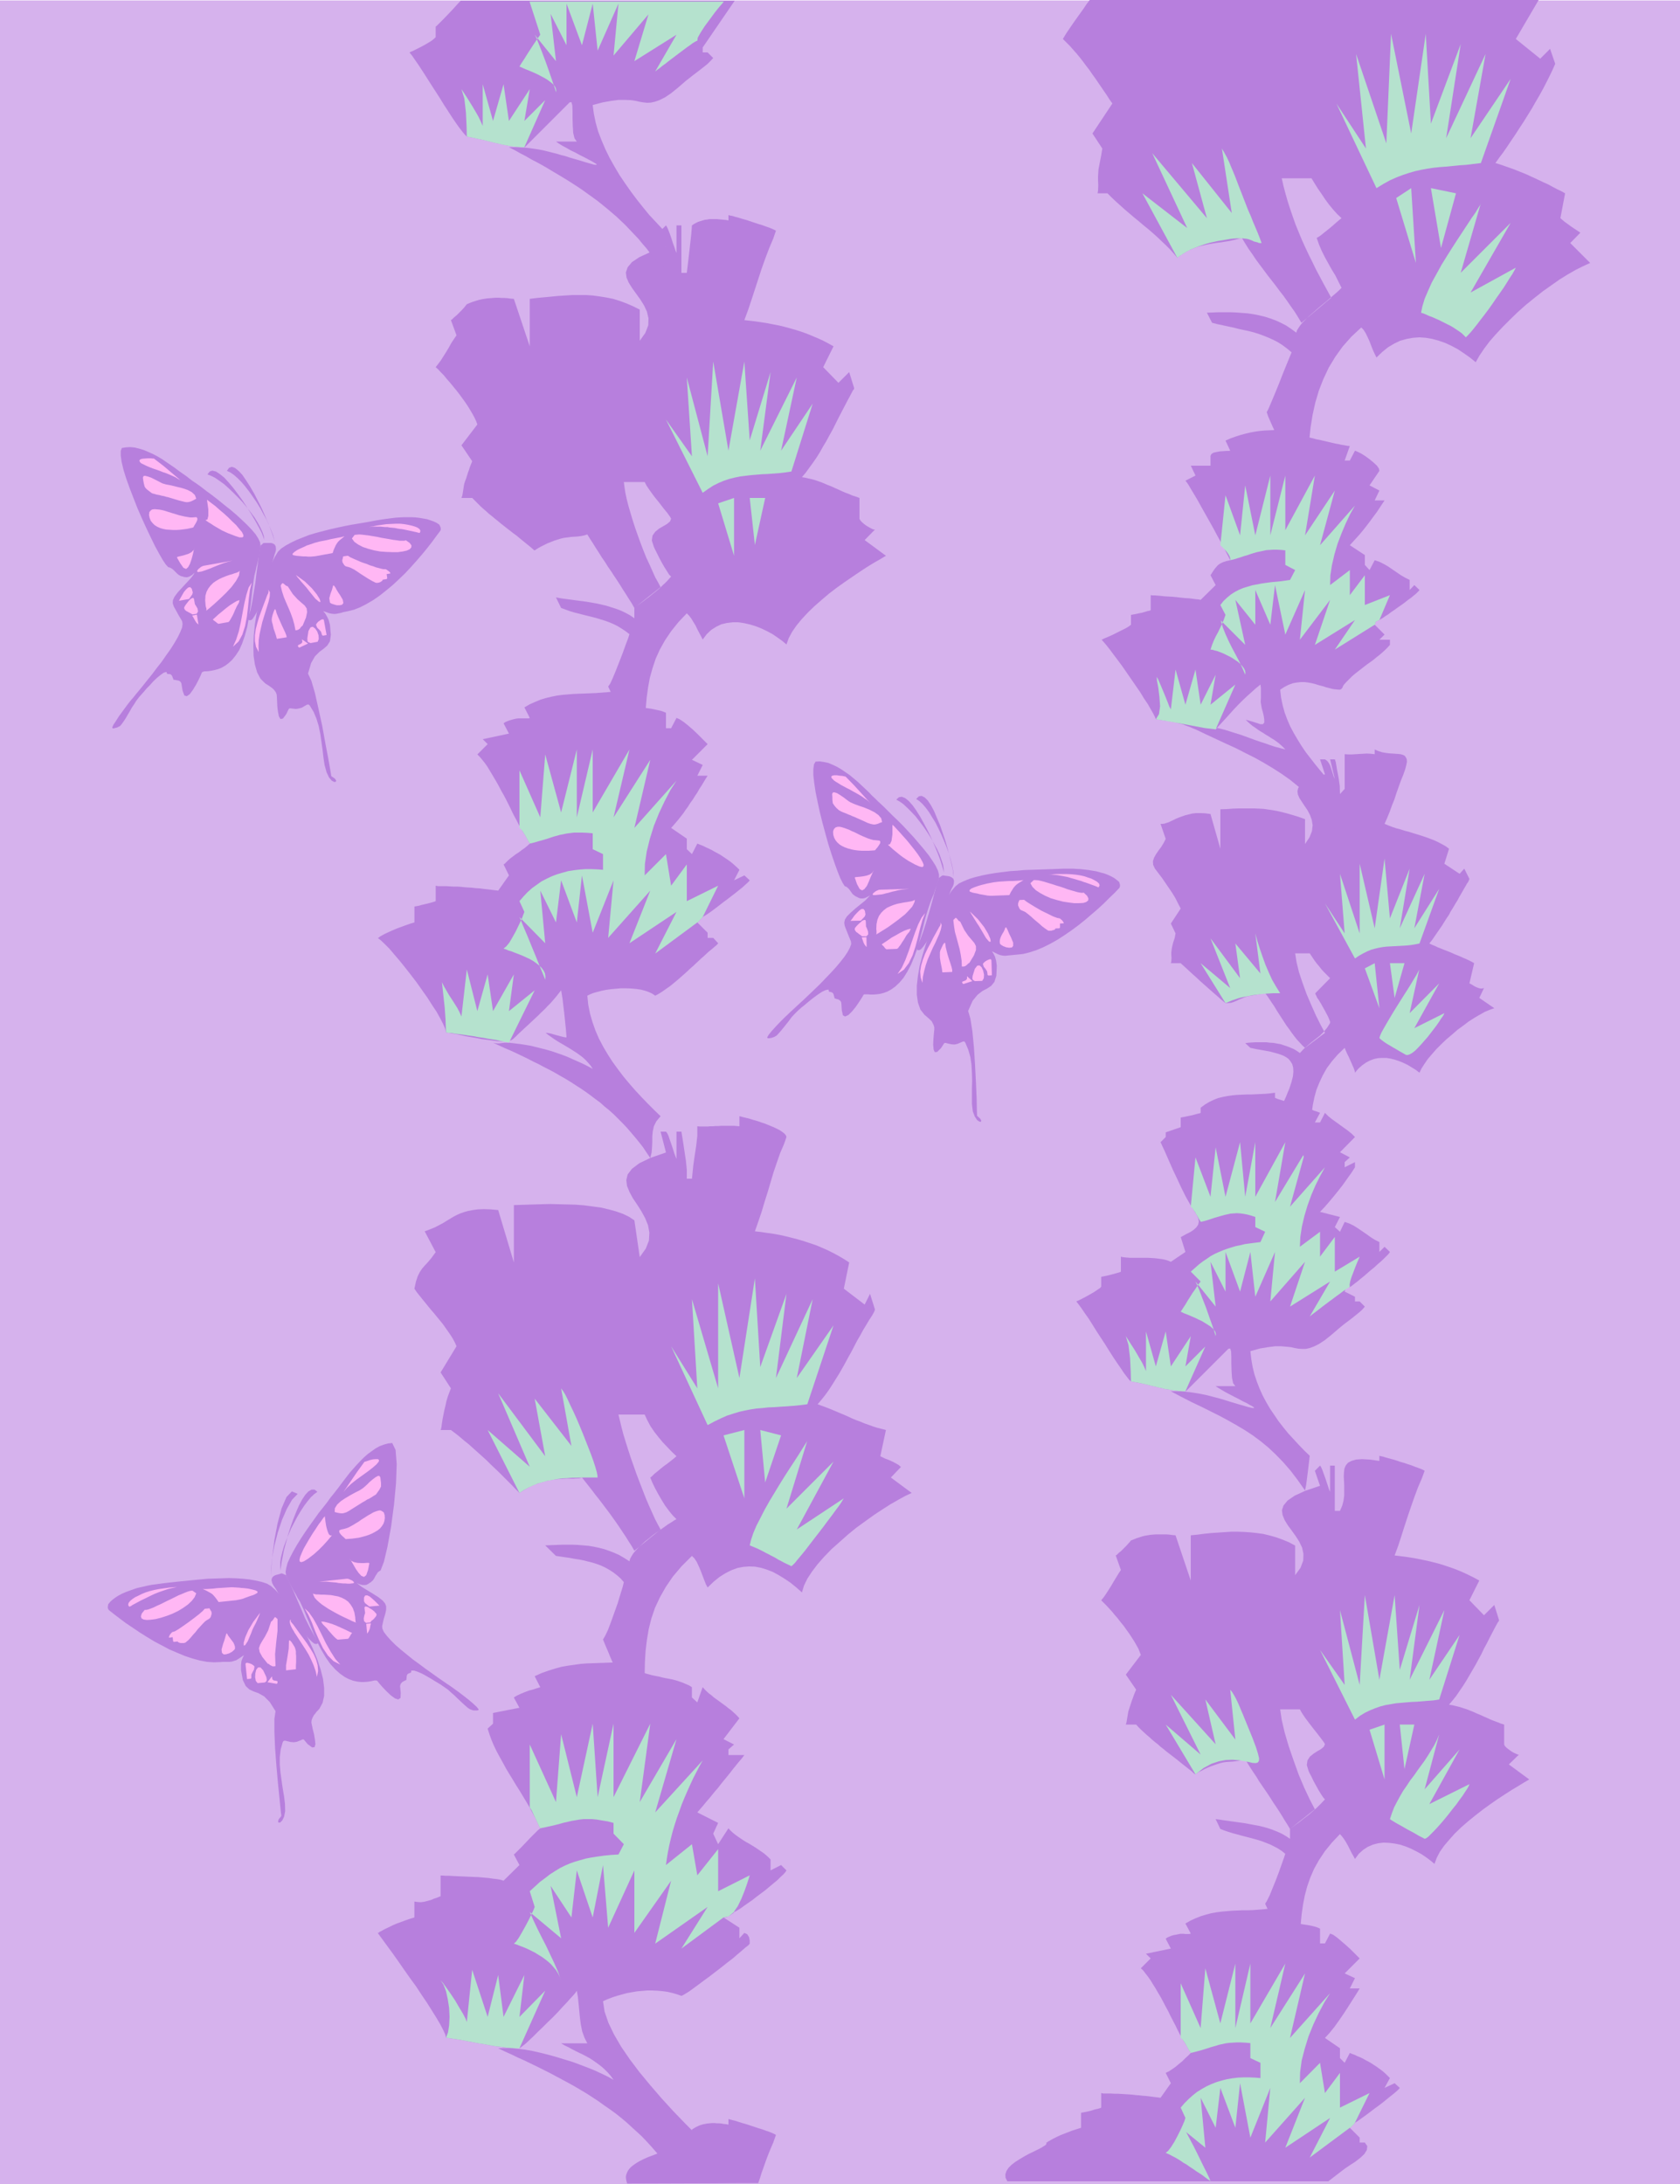 <svg xmlns="http://www.w3.org/2000/svg" fill-rule="evenodd" height="936" preserveAspectRatio="none" stroke-linecap="round" viewBox="0 0 7500 9750" width="720"><style>.pen1{stroke:none}.brush3{fill:#b77fdd}.brush4{fill:#b5e2ce}.brush5{fill:#ffb7f4}</style><path class="pen1" style="fill:#d6b2ed" d="M0 2h7500v9748H0V2z"/><path class="pen1 brush3" d="m4865 0-4 5-10 13-14 21-18 25-20 28-20 29-19 28-15 25 16 16 16 16 15 17 15 17 14 17 14 18 14 19 14 18 13 19 13 18 13 19 13 19 13 19 13 19 12 19 13 18-89 134 44 67-5 31-6 31-6 31-2 32v15l1 24-1 24-2 12h44l18 18 19 18 20 18 20 18 20 17 21 18 21 17 21 18 21 17 21 18 20 18 19 18 19 18 19 19 17 19 16 19 17-13 18-11 17-10 18-7 17-7 18-5 18-4 18-4 18-3 18-3 18-2 18-3 19-3 18-4 19-5 19-5 15 25 15 24 17 24 16 24 17 23 18 24 17 23 18 23 18 23 17 23 18 23 17 24 16 23 17 24 15 24 15 25 133-112-17-31-17-31-17-32-17-32-16-33-16-32-16-34-15-33-14-34-14-34-12-34-12-35-11-34-10-35-9-34-8-35h133l14 23 15 24 16 23 16 24 17 23 18 22 18 20 20 19-9 7-14 12-17 15-18 15-19 15-16 13-12 8-6 3 11 31 12 28 14 28 15 27 15 27 16 26 14 28 14 28-10 10-12 11-14 12-14 12-16 14-16 13-17 14-16 14-16 14-15 13-14 14-13 13-11 13-8 12-7 11-3 10-22-16-22-15-23-12-24-11-24-9-25-8-25-6-25-5-26-4-26-2-26-2-26-1h-53l-26 1-26 1 23 45 23 6 24 5 23 5 24 5 23 6 23 5 24 5 23 6 22 7 22 8 22 9 22 10 21 11 20 13 20 15 19 16-9 22-14 34-17 42-18 46-18 44-16 38-12 28-7 13 6 18 10 23 12 27 15 32 16 35 17 37 18 38 18 38 18 38 17 37 15 34 14 31 11 28 8 23 4 17 1 10-6-57-4-57-3-57-1-58 1-57 3-57 6-56 9-56 12-54 16-54 20-51 24-51 29-48 33-46 39-44 44-41 10 10 9 14 9 18 9 20 8 21 8 20 8 17 7 14 26-25 26-21 27-16 27-13 29-8 28-5 29-2 28 2 29 5 29 8 29 10 28 13 28 15 27 18 27 19 26 21 17-30 21-31 24-32 28-32 31-33 33-33 34-33 36-32 37-30 38-30 38-27 37-26 37-23 35-20 34-17 31-14-89-89 45-46-4-3-9-6-12-8-15-10-15-11-14-10-12-10-8-7 21-111-18-10-19-9-19-10-18-10-20-9-19-9-19-9-20-9-19-9-20-8-20-8-20-8-20-7-20-7-20-7-20-6 17-24 18-24 18-26 18-27 19-28 18-28 19-29 18-29 18-29 17-30 17-29 16-29 15-29 14-28 13-27 12-27-23-67-44 44-109-88L6869 0H4865zm184 6877-4 5-7 8-10 11-11 11-12 12-11 9-8 8-5 3 23 65-10 15-11 18-11 18-11 19-12 19-11 17-11 16-11 13 10 10 12 12 12 13 13 14 13 16 14 16 13 17 14 17 12 17 13 18 11 17 11 17 9 16 9 16 6 15 5 13-67 88 46 67-5 12-5 12-4 12-5 13-4 12-4 12-4 13-4 12-2 12-3 18-3 18-3 10h46l11 12 11 11 12 11 12 11 13 11 12 11 13 11 13 10 12 11 13 10 13 11 13 10 13 10 13 10 13 10 12 10 52 41 2 3 5 4 4 3 3 1 13-9 14-7 13-7 13-6 14-6 14-5 15-5 15-5 13-3 14-2 15-1 15-1 15-2 14-2 13-2 12-4 12 20 12 19 13 20 13 19 12 20 13 19 13 19 13 19 13 20 12 19 13 19 13 20 12 19 12 20 12 19 12 20 111-88-22-42-25-53-25-59-23-64-22-64-18-61-13-56-7-47h88l9 16 14 21 18 24 20 26 19 24 16 21 12 16 4 8-5 11-12 10-17 10-17 11-16 13-11 17-3 21 8 26 5 11 8 15 9 19 11 20 11 20 11 18 10 15 8 9-17 18-18 18-19 17-20 17-21 16-20 16-21 15-20 15v44l-18-12-19-11-20-9-20-8-20-7-21-6-21-5-22-4-21-4-22-4-22-3-21-3-22-3-21-3-21-3-21-3 21 44 18 7 18 6 19 6 19 5 18 5 19 5 19 5 19 5 18 5 19 6 18 7 18 7 18 9 17 9 17 11 16 13-6 18-10 28-12 34-14 37-15 37-13 32-12 24-8 13 21 44 22 45 23 46 22 46 20 46 19 47 16 47 12 48 1-49v-141l1-45 2-44 4-43 6-42 8-42 11-41 14-40 17-39 22-39 26-39 31-38 36-38 9 10 9 12 9 14 9 16 8 16 8 16 8 14 7 13 17-23 20-18 20-13 23-10 23-6 24-3 24 1 25 3 25 5 25 8 24 10 24 12 22 12 21 14 20 15 18 15 10-27 14-27 19-27 23-27 25-28 28-27 31-27 32-26 32-25 33-24 33-23 32-21 31-20 30-18 26-16 24-14-91-67 45-44h-5l-9-4-11-5-11-7-11-8-10-8-7-8-2-6v-88l-16-5-15-6-16-6-15-6-15-7-14-6-15-7-15-6-15-7-15-6-15-6-16-5-15-5-16-4-16-4-17-3 16-19 16-20 15-22 15-22 14-22 14-24 14-24 14-24 13-24 13-24 12-25 13-24 12-24 12-23 12-23 12-22 2-3 3-3 1-3v-3l-21-67-46 46-65-67 44-88-22-12-22-11-23-11-23-10-23-9-23-8-24-8-23-7-24-6-24-6-25-5-24-5-24-4-25-4-24-3-25-3 16-43 14-43 14-44 14-43 15-44 15-43 16-43 18-42 12-33-3-2-6-3-9-4-11-4-14-5-15-6-16-5-17-6-18-5-17-6-17-5-15-4-15-4-12-4-10-2-7-2v23l-43-6-35-2-27 2-20 6-15 8-10 12-6 14-2 16-1 19 1 19 1 21v45l-3 23-6 23-10 23h-23v-202h-21v117l-4-9-5-15-6-18-7-21-7-19-6-17-6-13-4-5-23 23 23 67-65 22-48 22-32 22-18 22-7 21 3 22 9 22 14 23 17 23 18 25 16 25 13 27 6 28-1 30-12 32-24 33v-132l-28-15-29-12-28-10-28-8-29-7-29-4-28-3-29-2-29-1h-29l-30 2-29 2-30 2-30 3-30 4-31 3v202l-68-202-14-1-13-2-13-1h-49l-12 1-12 1-12 2-12 2-12 3-12 4-13 4-12 5-13 5z"/><path class="pen1 brush3" d="m5826 6654 5-25 6-46 6-49 4-35-25-24-24-25-24-26-23-25-22-27-21-27-19-28-19-28-17-29-16-30-14-31-12-31-11-33-8-33-6-35-4-35 43-12 36-6 32-4h26l23 2 20 2 18 4 17 3 16 1h16l18-4 19-7 22-11 26-17 30-24 35-30 12-10 14-11 16-12 17-13 16-13 16-13 13-12 10-12-23-23h-21v-21l-46-23 1-3 2-5 3-6 4-4 3-1h3l4-1h3l5-3 8-6 10-8 12-9 13-11 15-12 15-13 15-13 16-13 14-13 14-12 13-12 11-11 9-9 6-7 3-5-24-23-23 23v-44l-20-10-19-12-18-13-19-13-19-13-19-12-20-10-21-7-21 44-23-21 23-45-89-23 20-21 20-23 21-25 21-26 21-27 19-27 18-25 16-25v-23l-46 23v-23l23-21-44-23 67-68-15-15-16-13-18-13-18-13-18-13-18-13-16-13-15-15-22 43h-23l23-43-12-5-13-4-12-5-13-4-13-4-12-4-13-4-13-4-13-4-12-4-13-4-12-4-13-4-12-4-13-4-12-5v-23l-22 3-21 2-22 1-21 1-22 1h-21l-21 1-21 1-21 2-21 3-20 4-21 5-20 8-19 9-20 12-19 14v23l-4 2-10 2-14 4-16 4-15 3-14 3-11 2-5 1v43l-67 23v21l-23 23 19 41 18 41 18 41 19 40 19 41 20 40 22 39 24 38 9 18 3 15-3 14-8 12-12 11-15 10-18 9-18 10-2 1-1 1-2 1h-2l21 67-65 44-12-5-13-4-14-3-16-2-16-2-17-1-17-1h-79l-13-1-10-1-9-1-7-2v67l-4 2-10 3-14 4-15 4-16 4-14 3-10 2-5 1v44l-5 6-12 8-15 10-17 10-18 10-17 9-14 7-9 4h-1l-1 1-1 1h-1l11 14 13 18 15 22 17 24 17 27 18 29 19 29 19 29 18 29 18 28 18 27 16 23 14 21 13 17 10 13 8 7 16 3 15 3 16 3 15 3 15 4 16 4 15 3 15 4 15 3 15 4 15 2 16 3 15 2 15 2 15 1h16l190-190 8-1 4 13 1 24v31l1 33 2 30 5 24 10 13h-88l12 8 15 9 17 10 19 10 19 10 20 10 18 10 17 8 14 8 11 6 8 5 2 3-3 1-9-1-16-4-24-7-21-6-20-6-20-6-19-6-20-6-19-5-19-5-19-5-19-4-20-4-19-3-20-3-21-2-20-2h-44l47 25 45 23 44 21 42 21 40 20 39 21 37 21 37 22 35 23 35 26 34 28 33 31 33 34 33 38 32 42 33 47z"/><path class="pen1 brush4" d="m5204 7699 156 134-133-267 200 221-46-200 134 179-23-223 10 13 9 15 8 15 8 17 7 16 7 17 7 16 6 15 38 93 15 40 9 29 5 21-1 12-6 7-9 2-14-1-17-4-21-4-24-4-27-2-29 1-32 6-33 11-35 19-36 28-133-222zm845-22-156-311 110 156-21-334 88 334 23-401 65 378 68-378 23 334 88-290-44 334 155-311-67 311 135-200-91 288-25 4-26 2-24 2-25 2-24 1-24 2-23 2-23 2-23 4-23 4-23 6-23 8-22 9-23 11-23 14-22 17zm156 444 9-27 10-26 13-25 13-24 14-24 16-23 15-23 17-22 16-23 16-22 16-22 15-23 14-23 14-23 12-24 10-24-65 245 156-178-135 244 179-89-3 8-6 11-10 15-11 17-14 19-15 21-17 21-17 22-17 21-17 20-17 19-15 16-14 14-11 11-10 7-6 2-7-4-18-9-24-14-28-15-28-16-25-14-18-11-7-5zm65-223-21-199h65l-44 199zm-89-199v245l-67-222 67-23zm-800-1688-89 89 24-135-89 135-23-156-44 156-44-156v177l-8-19-10-20-12-20-12-21-12-20-13-20-12-19-11-17 12 40 7 59 3 60 1 43 16 3 15 3 15 3 15 3 16 4 15 4 15 3 15 4 15 3 15 4 15 2 15 3 15 2 15 2 16 1h15l89-200zm645-265-4 1-6 4-9 6-12 8-13 10-14 10-16 12-15 11-16 12-16 12-14 11-13 10-12 9-9 7-6 5-4 3 91-156-179 112 67-200-155 177 21-221-88 200-22-200-46 177-65-177v177l-67-133 23 200-90-112 5 11 11 25 14 37 16 41 15 43 14 39 10 31 5 17 1-9-2-9-5-8-8-9-9-8-12-8-13-8-13-8-15-7-14-7-14-6-14-6-12-5-11-4-8-4-7-3 11-17 11-17 10-17 11-17 10-16 12-17 11-17 13-17-44-44 18-16 18-16 17-13 18-12 17-12 18-10 18-8 19-8 19-7 19-6 20-6 20-4 21-5 22-3 23-3 24-3 21-46-44-21v-45l-18-6-18-5-16-3-15-2-15-1-15 1-14 1-13 3-14 3-14 4-14 4-14 4-15 5-15 5-17 5-17 4v-2l-2-3-2-2-1-2-15-26-5-9-6-8-6-9-7-7 21-220 67 176 23-221 44 221 65-244 23 244 45-244v244l134-244-46 267 134-222-67 243 156-176-21 38-21 42-19 44-17 47-14 47-11 47-7 46-2 44 90-67v111l66-88v155l111-67-5 12-7 16-8 20-8 21-8 21-6 19-3 16 1 11z"/><path class="pen1 brush3" d="m5930 9738 61-47 16-12 21-14 23-15 22-17 18-17 11-18 2-17-11-16h-23v-22l-44-44h2l2-1 2-3 1-1 13-13 1-1 1-1 1-1v-2l6-3 9-6 11-8 14-10 15-11 16-12 17-13 18-13 17-13 16-13 16-13 14-11 12-10 9-8 7-7 3-4-23-21-45 21 24-44-9-9-9-9-10-9-10-8-11-8-11-8-11-7-12-8-12-7-12-6-12-7-12-6-13-5-12-6-11-4-12-5-23 44-21-21v-44l-67-46 21-23 21-26 20-28 20-29 19-29 19-30 18-28 17-28h-44l23-46-46-21 67-67-10-10-14-14-18-18-20-18-21-18-19-16-17-12-13-5-23 44h-22v-66l-11-5-12-4-13-3-13-3-13-2-14-2-14-2-14-1-14-2-14-2-13-2-13-2-12-3-11-3-11-4-9-4-21-46-25 3-25 2-25 2-24 1h-24l-24 1-24 1-23 2-23 2-23 3-23 4-23 6-23 7-23 9-24 11-23 13 24 45-3 1-4 1h-18l-6-1h-16l-9 2-10 2-11 2-10 3-10 4-8 4-7 5 23 44-111 23 21 21-44 44 10 9 10 13 11 14 12 17 11 18 12 19 12 21 12 20 11 21 11 21 11 20 9 19 9 17 8 16 7 13 5 11 5 10 5 10 5 9 5 9 4 9 6 9 6 9 6 10 14 26 2 2 2 2 2 2v2l-13 13-13 12-13 13-14 11-14 12-14 10-15 10-16 8 23 46-46 65-16-2-17-2-15-2-16-2-16-1-16-2-15-1-16-2-15-1-16-1-16-1-16-1h-16l-16-1h-33l-10-2v65l-4 2-10 3-14 3-15 5-16 4-15 3-10 2-6 1v67l-19 6-19 6-18 7-18 7-18 7-17 8-18 9-17 10-3 1-3 3-3 2h-3l2 4-3 6-9 6-13 8-16 8-18 9-21 10-20 11-20 12-19 12-17 13-14 14-9 14-5 15 1 15 8 16h1433z"/><path class="pen1 brush4" d="m6026 9499-179 133 91-177-200 133 88-223-178 200 23-244-89 222-46-243-21 199-67-178-21 178-67-134 21 223-86-70 5 9 12 23 17 32 19 38 19 39 18 36 13 27 6 15-12-8-12-9-13-10-14-9-14-9-14-10-14-9-14-10-14-8-13-9-13-8-12-7-12-6-11-6-9-4-9-4 11-9 13-17 14-22 14-26 13-26 11-24 8-19 4-13-21-46 17-20 18-18 19-17 19-15 21-13 21-12 22-10 23-9 23-7 24-6 24-4 25-3 24-1h26l25 1 25 2v-68l-45-21v-67l-23-2-20-1h-19l-17 1-16 1-15 2-14 3-14 3-13 4-14 4-14 4-15 5-16 5-17 5-19 5-20 5v-2l-2-2-2-3-2-1-14-26-5-9-6-9-6-8-8-7v-244l89 200 21-267 67 246 67-267v288l67-288v267l156-267-67 288 155-244-67 288 179-200-25 40-25 47-24 51-22 54-17 55-14 54-7 53-1 48 90-91 22 135 67-90v155l132-65-65 132-3 5-4 4-5 5-4 4-1 1-2 3-2 1h-2z"/><path class="pen1 brush3" d="m5181 3678 23 67-9 18-11 18-12 16-11 16-9 16-5 16 1 16 8 17 16 21 16 21 15 22 15 22 15 22 14 23 12 24 12 23-44 67 21 44-4 21-7 21-5 21-3 22v10l1 15-1 15-2 8h44l4 4 8 7 11 10 13 12 15 14 17 15 17 16 18 16 18 16 17 15 16 14 15 13 12 11 10 8 6 5 3 2h13l12-1 12-4 12-5 12-6 13-5 12-5 12-4 79-14 10 13 10 15 10 15 11 16 10 17 11 17 11 17 11 17 11 17 12 16 11 16 12 16 12 15 12 13 12 13 12 11 89-67-19-35-21-42-21-47-21-49-18-50-16-48-11-45-6-39h65l10 15 10 15 11 15 11 13 11 14 12 13 13 13 13 13-66 67v3l5 10 3 7 5 7 4 6 4 7 5 8 6 11 8 14 8 15 8 15 6 14 4 10v6l-14 22-16 19-16 16-18 14-18 14-18 15-18 16-17 18-13-9-13-8-14-6-15-6-15-5-15-5-16-3-16-3-17-1-16-2h-48l-16 1-15 1-15 2 23 21 23 5 23 4 22 4 21 4 19 5 18 5 17 6 14 7 13 9 9 11 8 13 4 15 1 18-2 21-6 24-9 28-3 8-5 11-5 13-6 14-6 13-7 13-5 9-5 7 21 33 19 34 17 35 15 35 15 36 15 37 15 35 15 36 1-39v-76l1-37 1-37 2-35 4-35 5-35 7-34 9-33 13-32 15-32 18-32 23-31 26-30 31-30 4 10 6 14 8 16 8 18 8 18 7 16 4 12 1 7 15-18 17-15 17-12 17-9 18-7 19-4 18-1h19l19 3 19 5 19 6 19 8 19 9 18 11 18 11 17 13 9-19 13-20 15-22 18-21 20-23 22-22 23-22 25-21 24-21 26-19 25-19 25-16 24-14 23-13 22-9 20-7-67-46 21-44-8 2h-8l-8-2-8-3-9-4-8-5-8-5-8-4 21-90-12-7-12-6-13-6-12-5-13-6-12-5-13-5-13-6-12-5-13-5-13-5-12-5-13-5-12-6-13-5-12-6 12-15 11-16 11-16 11-16 11-16 10-16 10-16 11-16 9-17 10-16 10-17 10-16 9-17 10-17 9-16 10-17 3-6 6-8 4-9 2-5-23-46-21 23-68-45 21-67-15-11-16-9-17-9-17-8-18-7-19-7-18-6-19-6-20-6-19-6-19-5-19-6-19-5-18-6-18-7-17-7 12-27 11-27 10-28 11-27 9-28 10-28 10-28 11-27 8-23 5-19 3-15-1-12-4-8-5-7-8-4-10-3-11-1-13-1-14-1-15-1-15-2-16-3-16-5-16-7v21l-18-2-17-1-17 1-17 1-16 1-16 1h-17l-16-1v155l-21 23-1-36-5-36-7-36-6-36-1-2-1-4-1-3-1-2h-21l21 88-5-11-4-13-4-13-4-12-4-12-6-11-7-9-10-7h-22l22 67-48 15-35 15-23 15-13 15-4 15 2 15 7 16 11 17 12 18 13 19 11 21 8 22 4 24-3 26-11 28-20 30v-111l-28-10-26-8-24-7-23-6-22-5-21-4-21-3-21-3-21-1-21-1h-68l-26 1-27 2-29 1v176l-44-155-23-3-21-1h-20l-18 2-16 4-16 4-14 5-14 5-12 5-12 6-11 5-10 5-10 3-9 3-8 1h-9z"/><path class="pen1 brush3" d="m5959 3701-2-22-2-20-1-20v-19l2-19 6-18 8-19 12-19-22-26-22-27-22-26-22-26-22-27-21-27-21-27-19-28-18-29-17-29-16-30-13-30-12-32-9-33-7-34-4-35 20-13 18-9 19-7 17-3 18-2h17l16 2 16 3 16 4 16 5 16 4 15 5 16 4 15 4 16 2 16 1 6-3 5-6 3-8 5-7 11-12 12-12 12-12 13-11 14-11 13-10 14-11 13-10 14-10 14-10 13-11 13-10 13-11 12-11 12-12 11-12v-23h-47l23-23-44-44 2-3v-3l1-3 1-2 4-4 4-3 5-1 4-2 6-4 9-5 11-8 13-8 13-10 15-10 15-11 16-11 15-11 14-11 14-10 12-10 10-8 8-8 5-5 3-4-23-22-21 22v-45l-20-10-19-11-19-13-19-13-19-13-19-11-20-10-21-7-23 44-21-23v-44l-67-44 19-21 21-23 21-25 21-27 20-27 20-27 17-26 16-24h-44l21-44-44-23 44-65-2-10-9-13-15-14-17-14-19-14-19-12-16-8-12-5-23 44h-23l23-65h-5l-8-1-10-2-13-2-14-3-16-3-17-4-17-4-17-4-17-4-16-3-14-4-13-3-10-3-8-3-5-2v-23l-24-1-23-1-23-1h-67l-21 1-22 1-22 2-21 3-22 4-21 5-22 6-22 7-22 8-23 10 21 45-5 1h-10l-14 1-16 1-16 3-14 3-9 6-4 8v44h-88l21 44-45 23 5 6 9 13 11 19 14 23 16 27 16 29 18 32 18 32 18 32 17 32 16 29 14 26 11 22 9 17 6 12 2 4-18 4-15 5-12 6-10 7-8 9-8 10-8 12-9 14 23 44-67 66-9-2-12-1-15-2-16-2-18-1-19-2-19-2-19-2-19-1-17-1-17-2-14-1-12-1h-9l-6-1h-2v67l-4 2-10 2-13 4-15 4-15 3-14 3-11 2-6 1v44l-9 7-15 9-18 9-20 10-20 10-20 9-17 7-12 6 9 10 12 14 15 19 17 23 19 25 20 27 20 29 20 29 20 29 20 29 17 28 17 25 13 23 11 19 8 16 4 10 14 2 13 2 12 2 11 1 11 2 11 2 10 2 10 2 9 3 10 2 10 3 10 4 11 4 11 4 11 5 13 5 3-1 3-2 3-2 2-2 4-3 5-3 6-2 6-1h8l7 1 8 2 7 2 7 3 7 3 7 3 7 2 46-50 18-20 18-20 19-20 19-19 19-18 20-18 20-18 21-17 2 15v45l-1 17 2 14 3 16 5 18 4 17 2 16v12l-6 7h-11l-4-1-8-3-10-3-12-4-11-3-10-3-8-2-3-1 10 10 10 9 11 9 12 8 11 8 12 8 12 7 12 8 12 7 12 8 12 7 11 8 11 8 10 9 10 9 9 10-22-6-23-6-22-7-22-8-22-7-23-8-22-8-22-8-22-8-23-7-22-7-22-7-23-6-23-5-23-4-23-4h-8l-7 1-7 2-5 3-5 4-4 3-3 2-3 1 46 22 45 21 45 21 44 20 43 22 42 21 41 23 40 24 39 25 38 27 37 30 35 31 34 35 33 38 31 40 29 45z"/><path class="pen1 brush4" d="m5360 4300 132 111-88-222 132 178-21-155 112 134-23-179 9 33 11 35 12 35 13 36 15 35 15 33 18 31 18 29h-31l-16 1-15 1-16 1-15 2-16 2-15 2-15 3-15 3-16 3-15 4-15 5-15 5-14 6-15 6-111-178zm689-21-134-246 88 134-21-266 88 266v-311l67 288 44-311 24 267 88-222-44 266 111-243-46 243 111-176-88 244-20 4-19 3-19 2-18 1-18 1-18 1-17 1-18 1-17 2-17 3-17 4-18 5-17 7-18 9-18 10-19 13zm288 44-44 200 132-133-111 200 134-67-2 5-5 9-8 11-9 14-11 16-13 17-13 17-14 18-15 17-14 16-14 15-13 13-13 10-11 6-10 3-7-1-14-8-14-8-15-9-14-8-15-9-14-8-13-9-13-10-6-6 3-10 6-14 10-18 12-21 14-24 15-25 16-26 17-27 17-27 16-25 15-24 13-22 11-18 8-15 5-10 1-5zm-111 132-21-155h65l-44 155zm-89-155 21 201-65-178 44-23zm-622-1244-111 90 23-134-67 134-23-157-45 157-44-157-21 178-7-13-6-16-6-15-6-15-17-41-16-37-5-8 1 16 6 32 5 41 3 42-5 35-14 23 19 3 18 3 18 3 17 3 17 3 16 3 16 3 16 3 16 3 16 3 16 3 16 3 16 3 16 2 17 2 17 2 88-200zm622-267-178 111 90-132-179 111 68-201-135 178 23-222-88 199-46-221-21 177-67-155v155l-89-111 44 201-109-109 9 31 12 30 14 31 15 30 16 30 16 30 14 30 13 30 1-10-2-9-5-10-7-9-9-10-10-9-12-8-13-9-13-7-14-7-14-7-13-5-13-5-12-3-10-3-9-1 7-21 8-20 9-19 10-18 9-19 9-19 8-19 7-20-23-44 14-18 16-15 17-14 17-11 19-10 19-8 20-6 20-6 21-4 21-4 21-3 22-3 21-2 21-2 21-3 21-3 23-44-44-23v-65l-19-2-18-1h-17l-16 1-15 1-14 3-14 3-14 3-14 4-13 4-14 5-14 4-15 5-16 5-16 5-17 4v-9l-3-9-5-9-7-10-8-9-8-8-7-7-6-6 23-223 65 179 23-223 45 223 67-267v267l67-267v244l132-244-44 267 133-200-66 244 156-177-21 37-20 42-19 45-18 47-14 48-11 48-7 45-1 43 88-67v112l67-89v133l112-44-47 111-2 1-5 2-6 3-4 4-1 2v3l-1 3v3h-2zM5100 863l200 155-156-334 244 290-67-246 178 223-44-288 11 19 11 20 10 21 9 22 9 21 9 22 8 21 8 21 42 108 4 9 8 18 9 23 11 26 11 26 9 23 6 16 2 6h-10l-4-1-4-2-4-1-4-1-4-1-4-1-4-2-4-2-8-3-8-3-9-2-9-1-9-1h-25l-16 1-17 2-17 3-18 3-18 3-18 4-18 4-18 5-18 6-17 6-17 7-17 7-15 8-15 9-14 9-13 10-156-288zm1045-23-179-378 132 201-44-422 135 399 21-489 90 445 65-445 23 401 133-355-65 420 176-376-67 376 179-265-133 376-34 4-32 4-31 2-30 3-29 3-28 2-28 3-27 4-27 5-27 6-28 8-27 9-29 11-29 13-29 16-31 19zm199 556 6-29 10-33 15-35 17-38 21-38 22-40 24-39 24-38 24-37 23-35 21-32 19-29 17-24 12-20 9-14 3-8-90 311 223-223-179 311 202-111-6 12-9 16-12 18-13 21-14 22-16 23-17 24-17 25-17 24-18 24-17 22-16 21-15 19-14 17-12 13-10 10-9-9-9-9-11-8-12-8-12-8-13-8-14-7-14-7-14-7-14-7-14-6-13-6-14-5-13-6-12-5-12-4zm89-289-45-267 112 23-67 244zm-133-267 21 334-88-290 67-44z"/><path class="pen1 brush3" d="m2084 1358-4 5-7 9-10 11-12 12-12 12-12 10-8 8-6 4 25 68-11 16-12 18-11 20-12 20-12 19-12 19-12 16-11 14 11 10 12 13 13 13 13 16 14 16 14 17 14 17 14 18 14 19 13 18 12 18 11 18 10 17 9 17 7 15 5 14-71 93 48 71-5 13-5 12-4 13-5 13-4 13-4 13-5 13-4 13-2 12-3 20-3 18-4 11h48l12 12 12 12 12 12 13 12 13 11 13 12 14 11 13 11 14 11 13 11 14 11 14 11 13 10 14 11 14 10 13 11 54 44 2 2 5 4 4 4 3 1 14-9 14-8 14-7 14-7 15-6 15-6 16-5 16-5 14-3 15-2 15-2 16-1 15-1 15-2 14-3 13-4 13 21 13 20 13 21 13 20 13 21 14 20 13 21 14 20 13 20 14 21 13 20 13 21 13 20 13 21 13 20 12 21 117-93-11-21-13-23-12-27-13-29-14-30-13-32-13-34-12-33-12-34-11-34-10-33-9-31-8-31-6-28-4-26-3-23h93l9 17 15 22 19 26 21 26 20 26 18 22 12 17 4 8-5 12-13 11-17 10-19 11-17 14-12 17-3 22 9 28 5 11 8 16 10 20 11 21 12 21 12 19 10 16 9 9-9 10-9 10-9 9-10 9-10 10-10 9-11 9-10 8-11 9-11 9-11 8-10 8-11 8-11 8-11 8-10 8v46l-19-13-20-11-21-10-21-8-22-7-22-7-22-5-22-5-23-4-23-4-23-3-23-3-22-3-23-3-22-3-22-4 23 47 19 7 19 7 20 6 20 5 19 5 20 5 20 5 20 5 19 6 20 6 19 7 19 8 18 9 18 11 18 12 17 13-6 19-11 29-13 36-15 39-15 38-14 34-12 26-9 13 11 23 11 24 12 23 12 24 12 24 11 24 12 24 11 24 11 25 11 24 10 25 9 25 9 24 8 25 7 25 6 25 1-52v-148l2-47 2-46 4-46 6-44 8-44 12-43 14-42 19-42 23-41 27-40 32-40 38-40 10 10 10 13 9 15 10 16 8 17 9 17 8 15 7 14 18-24 20-19 22-14 23-11 25-6 25-3h26l27 4 26 6 26 8 25 10 25 12 24 13 22 15 21 15 19 16 10-28 15-28 20-29 24-29 27-29 29-28 32-28 33-28 34-26 35-25 35-24 34-23 32-21 31-19 28-16 25-15-95-70 46-47h-6l-9-4-11-6-12-7-12-9-9-8-7-8-3-6v-93l-16-6-16-5-16-7-16-6-16-7-15-7-16-7-15-7-16-6-16-7-15-6-17-6-16-5-17-4-17-4-17-3 17-20 16-22 16-22 16-23 15-24 14-25 15-25 14-26 14-25 13-26 13-26 13-25 13-25 13-25 13-24 12-23 2-3 3-3 1-3v-3l-22-71-48 48-68-70 46-93-23-13-23-12-24-11-24-10-24-10-25-9-25-8-25-7-25-7-25-6-26-5-25-5-26-4-26-4-26-3-26-3 17-46 15-45 15-46 15-46 15-46 16-45 17-45 19-45 12-35-3-2-6-3-9-4-12-5-15-5-16-6-17-5-18-6-18-6-18-6-18-5-16-5-15-4-13-4-11-2-7-2v24l-10-2-11-1-10-1-11-1-10-1h-32l-11 2-10 1-10 3-10 3-10 3-10 5-9 5-9 6-3 39-8 72-8 69-4 32h-24v-212h-22v123l-4-9-5-16-7-19-7-22-7-20-7-18-6-13-4-6-24 24 24 71-69 24-50 23-33 22-19 23-8 23 3 23 10 23 15 24 18 25 18 25 17 27 13 28 7 30-1 31-13 34-25 35v-139l-30-15-30-13-30-11-29-9-30-6-31-5-30-4-30-2h-62l-30 2-32 2-31 3-32 3-32 3-32 4v212l-71-212-14-1-14-2-14-1h-13l-13-1h-13l-13 1-12 1-13 1-13 2-12 2-13 3-13 4-13 4-13 5-14 6z"/><path class="pen1 brush3" d="m2057 3-5 5-12 13-17 19-20 21-21 22-18 18-13 13-6 5v47l-6 6-11 9-16 10-19 11-19 10-18 9-14 7-10 4-1 1-1 1h-2l12 15 13 19 16 23 17 26 18 28 19 30 20 31 20 31 19 31 19 29 18 28 17 25 15 21 14 18 11 13 8 8 17 3 16 3 16 4 17 3 16 4 16 4 16 4 16 4 16 3 16 4 16 3 16 3 16 2 16 2 17 1h16l200-200 8-1 4 14 1 26v32l1 34 2 32 6 24 10 14h-93l13 9 16 10 19 10 19 11 21 10 20 11 20 10 17 9 15 8 12 7 8 5 2 3-3 1-10-1-17-5-25-7-22-7-21-6-21-6-21-7-20-5-20-6-20-5-20-5-20-5-21-4-20-3-21-3-22-2-22-1-23-1h-23l25 13 25 14 25 13 24 14 25 13 24 13 24 14 23 14 24 14 23 14 23 14 22 14 23 15 22 15 22 16 21 15 22 16 21 17 21 17 20 17 21 18 20 19 20 19 19 20 19 20 20 21 18 22 19 22 18 24 18 24 18 24 17 26 5-27 6-47 6-52 5-37-27-27-27-29-28-30-27-33-27-34-27-36-26-37-25-37-23-39-22-39-19-39-17-40-15-39-11-40-8-39-5-38 45-12 39-7 32-4h28l25 1 21 3 18 4 18 3 17 2 17-1 18-4 20-7 24-12 27-18 31-25 37-32 13-10 15-12 17-13 17-13 18-14 16-13 14-14 11-12-25-25h-22v-22L3280 3H2057z"/><path class="pen1 brush4" d="m3137 2200-164-327 116 164-23-352 93 352 25-423 68 398 71-398 24 352 93-305-46 351 163-327-70 327 141-210-95 303-27 4-26 3-26 2-26 2-25 1-25 2-25 2-25 3-24 3-24 5-24 6-24 8-24 10-24 12-23 15-24 17zm233 233-23-210h69l-46 210zm-93-210v258l-71-234 71-24zM2434 447l-93 93 24-142-93 142-24-164-47 164-46-164v186l-9-20-10-21-12-21-13-22-13-21-13-21-13-20-12-18 13 42 7 62 3 63 1 45 16 3 16 3 17 4 16 3 16 4 16 4 16 4 16 4 15 3 16 4 16 3 16 3 16 2 17 2 16 1h16l93-210zM3231 7l-5 7-15 17-20 25-22 30-23 31-18 28-13 23-2 14-4 1-7 4-10 6-12 9-13 9-16 12-16 12-16 12-17 13-16 12-15 12-14 10-12 10-10 7-6 5-4 3 95-164-188 118 63-209-156 184 22-232-93 210-22-210-48 186-69-186v186l-71-140 24 211-95-118 6 11 11 27 15 38 17 45 16 45 14 41 11 32 5 18 1-9-2-10-5-9-8-9-11-9-12-9-13-8-15-8-15-8-15-7-14-6-14-6-13-5-11-5-9-4-7-3 11-18 12-18 11-18 11-17 11-17 12-18 12-18 13-18-48-148h867z"/><path class="pen1 brush3" d="m1896 5497 49 93-19 26-16 19-14 15-12 14-10 15-9 18-8 24-7 32 10 15 12 15 12 15 13 16 13 16 13 16 14 16 13 16 14 17 13 16 12 17 12 17 11 16 10 16 9 17 7 16-71 117 46 71-7 18-7 19-6 20-4 19-5 20-4 20-4 20-3 20-1 6-1 9-2 10-2 5h46l20 15 20 16 20 17 20 16 20 18 19 17 20 18 19 17 19 19 19 18 19 18 19 19 18 18 18 18 18 19 18 18 24-15 23-13 23-10 23-8 22-6 21-5 21-3 19-2 19-1 17-1h29l13-1h10l9-2 6-2 15 19 15 19 15 19 15 20 16 20 16 21 15 20 16 21 15 21 15 21 15 22 14 21 14 21 13 21 13 20 12 21 117-95-12-22-13-25-13-29-14-31-14-33-14-36-14-36-14-37-13-37-13-37-12-37-11-35-10-33-8-31-7-29-6-25h117l12 26 14 26 17 25 18 23 19 23 21 22 20 21 21 20-14 12-14 11-14 11-14 10-14 11-14 12-14 11-13 13-6 4 9 22 12 25 14 26 15 26 16 26 17 23 17 21 17 17-11 6-12 8-15 9-15 11-17 12-17 12-18 13-17 14-17 13-15 14-15 14-13 14-11 13-8 13-6 11-3 11-22-14-22-13-22-10-23-9-23-8-23-6-23-5-24-4-23-2-24-2-24-1h-49l-24 1-25 1-25 1 48 47 21 3 20 3 21 3 21 4 20 3 20 4 20 5 20 5 19 6 19 7 19 9 18 10 17 11 17 13 16 14 15 17-5 21-10 32-12 40-15 42-15 42-14 37-13 27-9 15 11 27 12 28 11 27 12 27 12 27 11 28 12 27 12 27 12 27 12 27 11 27 12 27 12 28 11 27 12 27 11 27 1-60v-58l-1-56v-107l1-52 3-50 6-50 8-48 12-48 16-47 22-47 26-46 32-47 39-46 46-46 11 11 10 15 9 19 9 21 8 21 8 21 7 18 8 15 27-26 26-21 27-17 26-13 27-10 26-5 26-2 27 1 26 5 26 8 26 10 26 14 26 16 27 18 26 21 26 23 9-30 15-31 21-32 25-33 29-33 33-34 36-32 37-33 38-31 40-29 39-28 38-25 36-23 35-20 31-17 28-13-93-69 46-48h-2l-3-2-3-3-2-2-10-6-11-6-10-5-11-5-10-4-11-4-10-5-10-5 25-117-19-5-20-5-19-6-19-7-20-7-19-8-19-7-19-8-19-9-19-8-19-8-19-8-19-8-18-7-19-7-19-7 17-20 16-20 16-22 15-23 15-24 15-24 14-24 14-25 14-26 14-25 13-25 13-25 14-24 13-24 14-23 13-22 6-9 9-14 8-15 3-9-22-70-24 48-93-71 24-117-23-15-24-14-24-13-26-13-25-11-26-11-27-9-27-9-27-8-27-7-28-7-27-6-28-5-28-4-27-4-27-3 15-43 15-44 13-44 14-44 13-44 13-44 15-44 15-43 6-14 10-23 8-22 4-13-3-7-7-8-9-7-12-8-14-7-15-7-17-7-17-7-18-6-17-6-18-5-16-5-15-4-13-3-11-3-8-2v45l-12-1-12-1h-59l-12 1h-12l-11 1h-12l-12 1h-34l-12-1v42l-5 45-7 46-6 42-6 59h-23v-40l-4-40-6-40-6-40-8-50h-22v122l-4-10-6-16-6-19-7-21-7-20-6-18-6-12-5-6h-24l24 93-69 24-50 24-33 25-19 25-6 25 3 26 11 27 15 28 19 28 19 30 17 31 13 32 6 33-2 35-14 36-27 38-24-164-24-16-27-13-31-11-33-9-34-8-37-5-38-5-38-3-38-1-39-1-37-1-37 1-35 1-32 1-31 1-27 1v256l-70-234-34-3-30-1-26 1-23 3-21 4-18 5-17 6-16 7-15 8-15 9-15 9-16 10-17 9-19 10-22 9-24 9z"/><path class="pen1 brush3" d="m2903 5170 6-25 2-25 1-23v-24l2-22 5-23 11-22 19-23-28-27-29-29-28-29-27-29-27-31-26-31-25-33-24-33-22-34-20-34-19-36-16-37-13-37-11-38-8-40-4-40 12-6 15-6 18-5 19-5 20-4 22-3 22-2 23-2h23l22 1 22 2 21 3 19 5 17 6 15 7 13 9 17-9 17-11 17-12 17-12 17-14 18-15 17-15 17-15 17-16 17-15 17-16 16-15 17-15 16-15 16-13 15-13 3-2 4-4 4-4 2-3-22-24h-25v-23l-46-46h2l2-2 2-2 1-2 14-14h1l1-2 1-1v-1l6-4 10-6 12-8 14-10 16-12 17-13 18-14 19-14 18-14 17-13 16-13 15-12 12-11 10-9 7-7 3-4-24-22-46 22 24-47-9-9-10-9-10-9-11-9-11-8-12-8-12-8-12-8-13-7-13-7-12-7-13-6-13-6-12-6-13-5-12-5-24 47-23-22v-47l-70-48 11-12 11-13 11-13 11-14 11-14 10-15 11-15 10-16 11-15 10-16 10-15 9-16 10-15 9-15 9-15 9-14h-46l24-48-48-23 70-70-10-10-16-16-18-18-21-20-22-19-20-16-18-12-14-6-24 46h-23v-69l-12-5-12-4-14-3-13-3-15-3-14-2-15-2-15-1-14-2-15-2-14-2-13-2-13-3-12-3-11-4-10-5-22-49-27 3-26 2-26 2-25 1-25 1-25 1-25 1-24 2-25 2-24 3-24 5-25 6-24 7-24 10-25 11-24 14 24 47-2 1-5 1h-42l-10 1-10 2-11 3-11 3-10 4-9 4-7 5 24 46-117 25 22 22-46 46 10 10 11 13 12 15 12 17 12 20 12 20 13 22 12 21 12 23 12 21 11 21 10 20 9 18 8 17 7 14 6 11 6 11 5 10 5 10 5 9 6 10 5 9 6 10 7 10 15 28 1 2 2 2 2 2v2l-11 10-12 10-13 9-13 10-14 9-13 10-12 9-12 11-4 4-4 4-4 4-5 3 24 49-48 68-17-2-17-2-17-2-17-2-16-2-17-1-16-2-17-1-16-1-17-2-16-1h-17l-17-1-17-1h-35l-10-2v69l-5 2-10 3-15 4-16 4-17 4-15 4-11 2-6 1v71l-20 6-20 7-19 7-19 7-19 8-18 8-19 9-18 10-3 2-3 3-3 2h-3l14 11 17 16 21 21 22 26 24 28 25 31 25 32 26 34 24 34 24 34 21 33 20 30 16 29 13 25 9 21 4 17 12 2 16 3 18 3 20 4 22 5 23 4 24 4 24 5 24 3 23 3 21 3 20 1h18l15-2 11-3 8-5 13-12 13-13 14-13 14-13 14-13 15-14 14-13 15-14 14-14 15-14 13-14 14-14 13-15 12-14 11-14 11-14 6 37 8 67 7 68 3 38h-6l-10-2-12-3-15-4-14-4-14-4-11-2-8-1h-3l-1-1-1-1 13 11 13 9 14 10 14 9 15 9 14 8 15 9 15 9 14 9 14 9 14 10 13 10 13 12 11 12 11 13 9 14-22-12-22-11-22-10-23-10-22-10-23-9-23-8-23-8-24-7-23-6-24-6-24-6-24-4-25-4-25-3-25-3h-18l-9 1-8 1-9 1h-9l-9-1-9-2 26 12 26 12 26 11 26 12 25 12 25 12 25 13 25 12 24 13 24 12 24 13 24 14 23 13 23 14 23 15 22 14 22 15 22 16 21 16 22 16 20 18 21 17 20 18 19 19 20 20 19 20 18 21 18 21 18 22 18 23 16 24 17 25z"/><path class="pen1 brush4" d="m2177 6384 188 164-141-328 210 281-47-257 164 211-46-257 8 11 10 16 11 22 12 26 14 29 14 31 14 33 14 34 13 33 13 33 12 31 10 28 8 25 6 21 3 15 1 10h-68l-23 1h-23l-22 2-23 1-22 3-22 4-22 4-21 6-22 6-21 9-20 9-20 11-20 13-142-281zm982-22-163-352 117 188-24-398 117 398v-469l95 423 69-445 24 396 117-327-47 376 164-352-71 352 164-235-117 352-32 4-30 3-29 2-29 2-27 2-27 1-27 3-26 2-26 4-26 5-26 6-26 8-28 9-27 12-29 14-30 16zm188 537 6-25 10-30 14-33 18-35 19-37 22-39 23-38 23-38 23-37 22-34 21-32 18-28 15-24 12-19 8-12 3-6-93 303 210-210-164 303 210-139-4 6-7 12-11 16-15 20-16 22-19 25-20 27-20 26-21 27-20 26-19 25-18 22-16 19-12 15-10 10-6 5-12-6-11-5-12-6-11-6-12-6-11-7-11-6-12-6-11-6-12-6-11-6-12-6-12-6-12-5-12-5-12-5zm69-281-22-234 93 24-71 210zm-93-234v305l-93-281 93-24zm-936-1963-115 93 22-164-93 164-24-164-46 164-47-186-24 210-9-20-10-19-12-19-12-19-12-18-11-19-11-19-10-20 6 56 6 54 4 55 2 59 12 2 14 1 17 3 18 2 20 3 20 3 22 3 21 4 22 3 21 4 20 3 19 3 17 4 15 3 13 2 10 3 115-234zm726-303-188 139 95-186-210 140 93-235-188 211 24-257-93 234-48-256-23 210-70-188-23 188-70-142 22 235-115-117 5 11 12 30 18 42 20 49 21 51 18 45 14 34 7 18 1-14-2-14-6-13-9-12-11-11-13-10-14-10-16-9-17-8-16-7-17-7-16-6-15-6-14-4-11-5-10-3 12-10 14-17 14-24 15-27 13-27 12-25 8-21 5-13-22-48 18-21 18-19 20-18 21-15 21-15 23-12 23-11 24-9 24-7 25-7 25-4 26-3 26-2h26l27 1 26 2v-70l-46-22v-71l-24-2-22-1h-38l-16 2-16 2-15 3-15 3-14 4-15 4-15 5-15 5-17 5-18 5-20 6-21 5v-2l-2-2-2-3-1-1-15-28-6-9-6-10-6-8-8-7v-257l93 210 22-281 71 259 70-281v303l71-303v281l164-281-71 303 164-257-71 304 188-211-27 42-26 50-25 53-23 57-18 58-14 57-8 55-1 51 95-95 23 141 70-95v164l140-69-69 140-3 4-5 5-5 5-4 4-1 2-2 2-2 2h-2z"/><path class="pen1 brush3" d="m3024 9739 17 2 18 1 19 2 19 1h19l19 1h60l19-1h20l19-1 18-1 18-1 17-2 17-1-33-32-38-37-44-42-48-47-50-50-52-52-53-55-52-57-50-58-48-58-43-57-39-57-32-55-25-52-17-50-7-46 20-9 21-8 21-7 22-6 22-6 22-4 23-4 23-2 23-2h23l22 1 23 2 22 3 22 5 21 6 20 7 7-3 12-7 16-10 19-14 22-16 24-18 26-19 26-20 26-20 25-20 25-19 22-19 19-16 16-14 13-10 7-8v-14l-3-15-8-13-13-6-22 24v-47l-71-46h6l7-2 8-3 8-4 7-5 6-4 4-3 1-3 7-3 10-6 13-8 15-11 17-12 19-13 19-15 20-15 20-15 19-16 18-15 17-14 14-14 12-11 9-10 5-8-24-24-47 24v-49l-10-10-11-10-11-9-12-8-13-9-12-8-13-8-13-8-13-7-13-8-12-8-13-9-11-8-11-9-11-10-9-10-46 71-22-47 22-48-93-47 13-15 13-15 13-16 14-16 13-16 13-16 14-16 13-17 13-16 14-17 13-16 13-17 13-16 13-16 13-15 12-16h-71v-25l25-22-47-24 71-93-9-10-9-9-10-9-10-9-11-8-11-9-11-8-11-8-11-8-11-8-11-8-10-9-11-8-10-9-9-9-9-10-24 68-24-22v-46l-13-8-14-6-14-6-14-5-15-5-15-4-15-3-16-3-15-3-15-4-16-3-15-3-14-4-15-4-14-5-13-5v-47l-32 3-31 3-30 1-30 1-29 1-28 1-28 1-28 1-28 2-28 4-28 4-29 5-29 8-29 9-31 11-31 14 25 49-5 2-11 3-15 5-19 5-19 7-19 8-17 8-13 8 25 46-118 23v48l-24 22 8 25 9 25 11 26 12 25 14 26 14 25 14 26 15 25 16 26 15 25 16 25 15 25 15 25 14 24 13 25 13 24 16 35 1 2 2 2 2 2v2l-11 9-15 15-19 19-19 20-19 20-17 17-12 12-6 5 25 47-71 70-12-4-16-3-18-2-20-3-23-2-23-2-24-1-23-1-23-1-22-1-21-1-18-1h-15l-12-1h-8l-3-1v93l-14 6-15 5-14 6-15 4-15 4-15 2-15-1-14-2v71l-20 6-20 7-19 7-19 7-19 8-18 9-19 9-18 10-3 1-3 3-3 2h-3l12 16 16 22 19 26 22 30 24 34 25 36 26 37 27 37 25 38 25 37 22 35 20 32 17 29 13 25 9 20 3 14 20 3 21 3 20 3 21 4 21 4 21 4 20 4 21 3 21 4 21 4 20 3 21 2 20 3 20 2 20 1h20l5-3 9-7 14-11 16-15 19-18 20-20 22-21 23-23 23-22 22-23 20-22 19-20 16-18 14-15 9-11 5-8 5 28 3 30 3 31 3 31 4 31 6 30 10 28 13 26h-117l17 10 17 8 16 9 16 8 16 8 15 7 15 8 15 8 14 9 14 10 14 10 14 11 13 12 13 13 13 15 12 17-25-14-27-13-30-14-32-13-34-13-35-13-36-11-36-11-36-10-36-9-35-8-35-6-32-4-31-3h-29l-26 1 29 14 29 13 29 14 29 13 29 14 29 14 28 14 28 14 28 15 28 15 28 15 27 15 27 16 27 16 26 17 26 17 25 18 26 18 25 18 24 19 24 20 23 21 23 21 23 21 22 23 21 23 21 24 21 25 19 26 20 26 18 28 18 28z"/><path class="pen1 brush4" d="m2434 8887-115 117 22-187-93 187-24-187-47 187-69-210-24 233-5-14-12-23-17-28-18-31-20-30-19-27-15-21-11-12 13 19 11 29 8 36 6 39 2 40-2 38-5 32-9 23 20 3 21 3 20 3 21 4 21 4 21 4 20 4 21 3 21 4 21 4 20 3 21 2 20 3 20 2 20 1h20l115-257zm796-327-188 139 117-186-234 164 71-281-164 233v-279l-117 256-23-280-46 234-71-210-24 210-93-141 47 234-140-117 17 38 18 38 19 38 19 37 18 38 18 38 17 39 14 39-6-16-7-14-9-15-11-13-11-13-13-12-14-11-15-11-15-9-16-10-16-8-16-8-16-7-16-6-15-6-15-5 9-8 13-18 14-24 15-27 15-28 12-25 10-21 5-13-22-70 24-22 22-20 23-17 22-17 22-14 21-13 22-11 23-10 23-8 24-7 25-7 26-5 27-4 29-4 30-3 33-2 24-46-46-47v-48l-27-7-25-4-23-4-21-2h-38l-18 2-17 3-18 3-17 4-18 4-18 5-19 5-21 5-23 5-24 5v-2l-2-2-2-2-1-2-16-35-6-12-6-13-6-13-8-12v-281l117 257 23-303 70 281 71-328 22 328 71-328v328l164-328-47 350 164-281-95 327 212-232-14 25-14 27-14 27-13 28-13 29-13 30-12 29-11 31-11 30-10 31-9 30-8 31-7 30-6 30-5 30-4 29 116-93 24 139 93-117v188l141-71-4 13-8 25-11 31-14 35-16 33-19 28-22 18-23 5z"/><path class="pen1 brush3" d="m1163 2436-7 39-5 41-6 43-5 43-7 42-7 42-8 39-11 37 3 6 6 1 6-1 5-4 8-12 9-15 8-18 7-19 7-20 7-18 6-18 5-14 7-26 7-27 7-26 7-26 12-43 2-7 3-8 2-7 1-7-1-13-4-8-7-5-9-3h-31l-5 1-5 5-5 4-2 2z"/><path class="pen1 brush3" d="m1479 3465-4-25-9-51-13-68-14-78-17-78-16-71-16-55-15-32 14-47 17-30 20-20 19-14 16-14 12-19 4-29-4-45-6-22-8-16-7-12-6-7-3-3h2l9 3 17 6 11 2 11 1 10-1 10-2 9-2 10-3 10-2 10-2 28-7 28-11 29-15 29-17 29-20 29-23 29-24 28-26 28-27 26-28 26-29 24-28 23-28 21-27 19-26 18-24 2-6-1-8-3-7-3-6-12-8-13-6-14-5-15-5-17-3-17-3-17-2-18-1h-36l-18 1-17 1-16 2-16 2-15 2-14 2-25 4-26 5-29 5-29 5-30 5-31 6-32 7-31 7-31 8-31 8-30 9-28 11-28 11-25 12-24 13-21 14-14 14-14 23-15 30-15 37-15 41-13 45-13 48-10 49-8 50-5 50-2 47 1 44 6 40 10 35 15 28 21 21 8 5 8 5 7 5 7 5 6 5 6 7 5 7 4 10 1 11 1 19 1 24 3 24 4 20 7 12 11-2 15-20 10-21 3-4 5-1 7 1 9 1 10 1 12-2 14-4 15-9 7-4 5-1 4 1 4 4 17 28 13 31 10 33 7 35 5 35 5 35 4 35 5 33 9 33 11 23 12 14 11 6 7-1 2-5-6-9-16-11zm-728-933-11-12-14-21-16-28-18-33-19-39-20-42-20-44-20-46-18-46-17-44-15-42-12-39-8-34-4-28v-21l5-13 19-3 19-1 20 2 20 5 20 6 21 9 20 9 21 11 20 12 19 13 19 13 19 13 17 13 17 12 16 11 14 11 13 10 18 12 21 15 23 18 26 19 27 21 27 22 28 22 27 23 25 23 23 22 21 22 17 20 12 19 8 17 2 15-2 18-3 19-4 19-4 19-5 19-4 19-5 19-3 18-7 53-6 53-7 54-9 52-11 40-12 35-13 29-15 23-16 20-16 15-16 12-16 9-15 6-15 4-14 3-13 2-11 1h-8l-7 2-4 2-2 4-4 10-9 19-12 23-14 23-14 19-13 9-11-3-8-22-5-31-2-5-3-4-4-3-5-2-6-1-5-1-5-1h-5l-7-18-5-6-7-2h-7l-4-2v-2l-1-2v-2l-2-1-11 3-14 10-16 13-16 15-15 17-15 15-11 13-8 9-15 17-13 17-10 16-10 15-9 16-10 17-10 17-13 19-4 5-4 5-5 4-5 2-5 3-6 1-6 2-7 1-3-4 5-12 12-18 14-22 17-23 16-22 13-17 9-11 8-9 11-14 15-18 18-22 19-24 21-26 21-28 22-28 20-29 20-28 17-27 15-26 11-23 8-20 2-16-2-12-16-27-12-22-9-16-5-15 1-14 7-15 14-19 22-24 37-40 13-17 3-7-6 6-5 4-6 4-6 3-6 2-4 1h-5l-4-1h-5l-4-2-5-1-4-1-4-2-7-4-6-5-6-6-6-6-6-6-7-5-7-4-8-2zm175-414 16 6 18 9 19 13 21 15 20 18 21 20 21 21 21 22 19 23 18 23 17 23 14 23 12 22 9 20 6 18 2 16-5-14-8-20-12-23-15-27-17-29-19-30-20-31-21-29-21-28-21-25-20-22-20-16-17-11-16-4-12 4-10 13zm87-16 15 7 16 11 16 14 18 18 17 20 17 22 17 24 17 25 16 26 14 26 14 25 11 25 10 23 8 21 5 20 3 16-3-14-6-20-9-25-11-29-14-32-15-34-17-34-17-33-18-31-18-28-17-25-17-18-16-13-14-5-12 4-10 14z"/><path class="pen1 brush5" d="m1812 2412-7 2h-21l-13-2-16-2-16-3-18-3-18-3-18-4-18-3-18-3-16-2-16-2-13-1-12 1-9 1-12 16 11 15 17 12 21 11 24 8 26 7 27 5 28 2 27 1h24l22-3 18-4 13-6 7-8 1-9-8-11-17-12zm-325 203-5 18-7 19-5 19 3 19 5 4 11 4 14 4h13l11-2 6-8-3-15-13-22-5-7-5-8-5-8-4-8-4-6-4-4-2-1-1 2zm-2-146 5-15 5-11 4-9 5-8 5-7 7-7 10-8 12-10-15 4-16 3-15 3-16 3-16 4-15 3-16 3-15 4-8 2-29 10-7 2-12 6-16 7-16 8-13 9-7 7 1 6 14 3 10 1 11 1 12 1h11l11 1h12l11-1 10-1 76-14zm-249 383 44-7-2-9-5-13-7-15-8-17-8-18-8-18-7-17-4-15-4-4-5 11-5 15-3 12-1 9 1 10 3 10 2 9 3 13 5 14 5 15 4 15zm-360-626-10 6-8 4-7 3-8 2-8 1-9-1-12-3-16-4-50-15-6-1-9-3-11-2-11-3-12-2-10-3-8-2-4-2-12-9-9-7-6-6-4-6-2-7-2-8-2-11-2-14 2-7 7-2 12 3 15 5 16 8 14 7 13 7 8 4 17 5 22 4 24 6 25 6 24 8 19 10 14 13 6 16zm-6 217-5 13-4 19-6 22-7 20-8 15-9 8-12-5-14-20-15-26 2-3 8-2 13-3 14-4 15-5 13-7 10-10 5-12zm47-121 9-3 4-16v-29l-6-43 8 6 13 10 16 12 18 16 19 16 20 18 18 18 18 17 14 17 12 14 6 12 1 8-5 4h-13l-21-7-31-12-13-6-13-6-12-7-12-7-12-7-12-8-13-8-13-9zm103 455-45 8-6-4-6-5-7-5-6-5 11-10 13-12 16-13 18-15 17-13 17-11 15-9 12-4-2 10-3 6-3 5-3 5-3 6-2 5-4 8-4 10-5 11-6 11-5 9-5 8-4 4zm626-424 10-1 10-1h32l10 1 11 1h11l10 2 11 1 11 1 10 2 11 2 10 1 11 2 10 2 46 10 3 1 4 1 5 1h2l3-9-4-8-10-7-13-5-14-4-14-3-11-2-6-1-18-2h-20l-21 1-21 1-21 3-21 3-19 4-18 3zm62 235 19-3v-2l1-1h1l-3-19 17-3-2-5-7-6-7-5-5-3h-11l-9-2-11-3-12-3-13-5-14-4-14-6-15-5-14-5-13-6-12-5-11-5-9-4-6-4-5-3-21 3-2 10-2 7 1 9 8 13 6 5 7 2 8 2 8 3 14 7 14 9 13 9 14 9 14 9 13 8 14 8 14 7 4 1h6l5-1 6-2 5-3 4-3 2-3v-2zm-423 30-9-4-8-7-6-4-5 4-1 2-1 2-1 2-1 2 6 25 8 25 10 24 11 25 10 24 9 25 7 25 5 26 7-1 6-2 4-3 4-3 2-4 3-3 3-3 3-2 15-36 5-24-2-17-9-13-14-12-18-16-21-23-22-34zm-130 293-1-27 1-27 4-27 6-27 6-26 8-26 8-26 8-26 4-13 5-22 1-20-7-11v3l1 5-1 4-1 4-2 4-2 4-18 48-9 24-9 25-8 27-7 27-4 28v26l5 26 12 23zm-341-760-8-7-11-6-11-7-13-6-14-6-14-6-15-5-15-6-14-5-15-5-13-5-12-5-11-5-10-5-8-4-5-5-3-7 4-5 9-3 12-1 13-1h13l9 1h5l43 33 84 71zm48 204-13 3-14 3-15 2-16 2-16 1h-15l-16-1-15-1-15-3-13-4-13-6-11-7-9-9-8-10-5-13-3-14 1-3v-6l1-3 3-4 4-4 4-3 4-1 9-1 10 1 11 1 11 2 12 3 12 4 13 4 13 4 13 4 13 4 13 3 13 3 12 2 12 2h11l10-1h8l3 5v7l-4 9-5 9-5 8-3 6-2 2zm208 193-3 21-13 24-20 27-25 27-27 26-25 23-22 19-15 12 2-5-1-7-2-6-1-5-2-23 1-21 5-18 8-15 10-13 12-12 13-9 14-8 15-7 15-6 14-5 14-4 11-4 10-3 8-4 4-4zm-30 339 14-31 12-37 9-41 8-43 8-42 9-38 10-32 14-22-8 32-5 38-4 41-5 42-8 41-12 38-17 31-25 23zm281-320 7 10 8 9 8 10 8 9 8 9 8 9 7 9 7 9 26 32 17 14h6l-4-13-13-21-22-27-31-30-40-29zm117 269h2l1 1v1l17-3-12-66-2-4h-5l-6 2-6 4-7 5-5 6-3 4-1 4 5 12 9 9 8 9 5 16zm-52 35 32-6 5-12-1-17-6-17-9-13-11-8-10 3-9 16-5 33 1 13 5 5 5 1 3 2zm-11 2-27-19 2 12-4 6-7 4-8 4-1 3 1 4 3 3 3 1 38-18zm-491-319-3-2-1-3 2-4 4-5 5-4 6-5 6-3 5-2 130-23-20 5-20 6-21 8-20 8-19 8-19 7-18 6-17 3zm-23 92-1 1-1 3v2l-1 2-14 20-45 8 6-11 8-14 8-14 10-12 9-8 9-2 7 7 5 18zm9 51 5 8 7 12 2 13-6 10-19 3-3-2-5-3-6-3-7-4-6-3-6-5-3-5-1-5 2-5 5-8 7-9 7-9 8-8 7-4 5-1 3 5 4 23zm16 91-9-8-7-11-6-11-6-10 21-4 7 44z"/><path class="pen1 brush3" d="m4192 3919-12 37-11 40-11 41-12 42-12 41-13 40-14 38-15 35 2 7 5 2 7-1 5-3 10-11 10-14 11-16 10-18 10-18 9-18 8-16 7-14 6-12 5-13 5-13 6-12 5-13 5-13 5-12 6-12 17-40 3-7 4-7 3-7 2-7 1-13-3-9-7-6-8-4-9-2-9-1-7-1-5-1-5 1-6 4-5 4-3 2z"/><path class="pen1 brush3" d="m4362 4981-1-25-1-52-3-69-4-79-5-79-7-73-9-57-10-34 20-45 22-27 22-17 21-11 18-12 14-17 9-28 2-45-3-22-5-18-6-12-5-8-2-4 2 1 8 4 16 8 11 4 10 2 10 1 10-1 10-1 10-1 10-1 11-1 29-3 29-7 31-10 31-13 32-16 32-18 31-20 32-22 31-23 30-24 29-25 28-24 27-25 24-24 23-22 21-22 3-7v-7l-2-7-2-6-11-9-12-9-13-7-15-7-16-6-16-4-17-5-18-3-18-3-17-2-18-2-17-1-17-1h-45l-25 1-27 1-29 1-30 1-30 1-32 1-32 3-32 2-32 4-31 4-31 5-30 6-29 7-27 8-25 10-23 11-15 12-18 21-19 28-20 34-20 38-20 43-18 46-17 47-15 49-13 48-8 46-5 44v41l5 35 11 31 18 23 7 6 7 6 7 6 6 6 6 6 4 8 4 8 3 10v10l-2 20-2 24-1 24 2 21 5 12 11-1 17-17 13-20 3-3h6l6 2 9 2 10 2 13 1 14-3 16-7 7-3 5-1 4 2 3 5 13 31 9 32 5 34 2 36 1 35-1 36v68l4 34 9 23 10 15 10 7 7 1 2-5-5-9-14-13zm-591-1025-9-14-11-22-12-30-13-36-14-41-14-44-13-47-13-48-12-48-10-46-9-44-6-40-4-35v-28l3-21 7-12 19-1 19 3 19 4 19 8 19 9 19 11 19 13 19 13 18 15 18 15 17 16 16 15 16 15 14 15 14 13 13 13 12 11 16 15 18 18 21 21 23 22 24 24 24 26 24 26 23 27 22 26 20 25 17 25 14 22 10 21 5 18v15l-4 17-6 18-7 18-6 19-8 18-7 18-6 18-6 18-8 25-7 26-6 26-7 26-7 26-7 26-8 25-9 25-16 39-17 32-17 27-18 21-18 17-18 13-18 10-17 6-16 4-15 2-15 1h-12l-11-1h-16l-4 2-2 4-6 10-11 17-15 22-17 21-16 16-15 7-10-5-5-23-2-31-1-5-2-4-4-4-4-3-5-2-5-1-5-2-4-1-5-19-4-6-6-3-7-1-4-2v-4l-1-3-1-1-12 2-15 7-17 11-18 13-18 14-17 14-13 11-9 7-17 15-15 15-13 14-11 15-11 14-12 15-13 16-15 17-5 5-5 3-5 3-6 2-5 2-6 1-6 1h-7l-2-4 7-12 13-16 18-20 20-21 19-19 16-15 10-10 9-8 13-12 17-16 21-19 22-21 24-23 25-24 25-26 24-25 23-25 21-25 18-23 14-21 10-19 6-16-1-12-12-29-9-23-7-18-2-14 3-14 9-14 17-17 24-21 42-34 15-16 5-6-8 5-6 3-6 3-6 2-6 1h-9l-4-1-4-1-4-2-4-2-4-2-4-2-7-5-6-5-5-7-5-7-5-7-6-6-6-5-8-3zm230-386 15 8 17 12 17 16 18 18 19 20 18 23 18 24 17 25 16 25 14 26 14 25 11 24 8 23 7 21 3 19v16l-3-15-6-20-8-25-11-29-13-31-14-33-16-33-17-32-17-31-17-27-17-24-17-19-16-13-15-6-13 2-12 11zm89-3 14 9 14 13 14 16 15 20 14 23 15 24 13 26 13 27 12 28 11 27 10 27 8 26 6 24 5 23 3 19v17l-1-14-3-21-6-26-7-30-9-34-10-35-12-36-12-35-14-33-13-31-14-26-14-21-14-14-14-7-12 2-12 12z"/><path class="pen1 brush5" d="m4838 3985-7 1-9-1-11-2-14-4-14-4-17-5-16-6-18-6-17-5-18-6-17-5-16-5-15-4-13-3-12-1h-9l-15 14 9 16 15 15 20 13 22 12 25 11 27 8 27 7 26 4 24 3h22l19-1 13-4 9-7 1-9-6-12-15-14zm-350 156-3 9-4 9-5 8-5 9-4 9-3 9-1 9 1 10 5 5 10 6 13 5 13 2 12-1 6-7v-15l-10-24-8-16-7-17-6-11-4 1zm18-145 7-14 7-11 5-8 6-7 6-6 8-6 11-7 13-8-16 2-15 1-16 1h-16l-16 1-15 1-16 1-16 2-8 1-31 6-7 2-13 3-17 5-17 6-14 6-8 7 1 6 13 5 10 2 11 2 11 3 12 2 11 2 11 2 11 1h10l77-3zm-299 345 44-2v-9l-3-13-5-16-6-18-6-19-5-19-4-17-2-16-3-4-7 9-7 15-5 11-2 9v21l1 9 2 13 3 15 3 15 2 16zm-269-671-11 4-9 4-8 2-7 1-8-1-9-2-12-4-15-7-47-21-6-2-8-4-11-4-11-5-11-4-9-4-7-4-4-2-11-10-7-8-5-7-4-6-1-7-1-9v-11l-1-14 3-7 7-1 12 4 13 8 15 10 13 10 11 8 8 5 16 7 21 8 24 8 24 10 22 11 18 13 12 14 4 17zm-37 215-6 12-8 18-8 20-9 20-11 14-10 6-11-6-12-22-10-29 2-2 9-1 12-1 15-2 15-3 14-5 11-8 7-11zm63-114 9-2 7-15 4-29v-43l8 7 11 12 13 14 16 18 17 19 17 21 16 20 15 20 12 18 9 16 5 12v8l-6 4-13-3-20-9-29-16-12-8-12-8-11-8-11-9-11-9-11-9-11-10-12-11zm40 465-47 2-6-5-4-6-5-5-6-6 12-8 15-10 17-12 20-11 19-11 18-9 16-6 13-3-4 9-3 6-4 4-4 5-4 5-3 5-4 7-6 10-7 10-6 10-7 9-5 7-5 3zm678-332h10l10 1 11 1 10 1 10 2 11 2 10 2 11 2 10 3 10 3 11 3 10 3 10 3 11 3 10 4 10 3 44 16 2 1 5 2 4 2h3l4-9-3-8-9-8-12-7-14-7-13-4-11-4-6-2-18-4-19-3-21-2-21-1h-42l-20 1-18 1zm29 241 19-1v-2h2v-19l17-1-2-6-5-7-7-6-4-3-11-2-19-7-24-12-27-13-26-15-23-14-19-12-10-8-21 1-4 9-2 7v8l6 14 5 6 7 3 7 3 8 4 13 10 12 10 12 11 13 11 12 10 12 11 12 9 13 9 4 2h12l6-2 5-1 5-2 2-3v-2zm-424-30-8-5-6-8-6-5-5 4-1 2-2 1-2 2-1 3 3 25 4 26 7 25 7 26 7 26 5 25 4 27 1 26h7l6-1 5-3 4-3 3-3 3-3 3-2 3-2 20-33 9-24v-17l-7-14-12-14-16-19-17-25-18-37zm-169 273 2-27 6-27 7-26 9-26 11-25 11-25 12-24 11-25 6-13 7-20 4-20-5-12v8l-1 4-2 4-3 4-2 4-25 45-11 22-13 24-12 25-10 26-8 27-4 26 2 26 8 25zm-231-801-8-8-9-8-11-7-11-8-13-8-14-8-13-7-14-8-14-7-13-7-13-7-11-7-10-6-9-6-6-6-5-5-2-7 4-4 9-2h12l13 2 12 1 9 2 5 1 38 39 74 81zm19 209-13 1-15 1h-31l-15-1-16-2-15-3-15-4-14-5-13-6-11-7-10-9-8-10-6-11-4-13-1-15 1-3 1-3 1-2 1-3 3-3 4-4 6-2 4-1h9l9 2 10 3 11 4 11 4 12 6 12 5 12 6 12 6 13 6 12 5 12 5 12 4 11 3 11 1 10 1 8 1 3 5-1 7-5 8-6 9-6 7-4 5-2 2zm178 221-1 9-5 11-6 11-10 11-11 12-12 12-14 11-15 12-15 11-15 11-14 10-14 9-13 8-11 7-10 6-7 4 2-4v-14l-1-5 1-23 4-20 7-17 10-14 12-12 13-10 15-7 15-6 16-5 15-3 15-3 14-2 12-2 10-2 8-3 5-3zm-77 331 19-28 16-35 15-40 14-42 14-40 14-36 15-30 16-21-12 31-10 36-10 41-11 41-13 40-17 35-22 29-28 19zm323-279 6 11 7 11 6 10 7 11 6 10 7 10 6 10 6 10 21 36 14 16h7l-2-13-10-23-18-30-27-34-36-35zm79 284h2v2l17-1-2-67-2-4-4-1-6 2-7 3-7 4-6 5-4 4-2 4 4 12 8 10 7 11 2 16zm-57 27 33-1 7-12 1-16-4-18-7-15-9-8-10 1-11 14-10 32-1 13 4 6 4 2 3 2zm-11 0-24-22v12l-5 6-7 3-8 3-2 2 1 4 2 3 3 2 40-13zm-442-384-3-2v-3l3-4 5-4 5-4 6-3 7-3 5-1 132-4-10 1-11 1-10 1-11 2-10 2-11 3-10 2-11 3-10 3-10 2-10 3-10 2-10 1-9 1-9 1h-8zm-35 88-2 1v3l-1 2-1 2-17 18-46 1 8-10 9-13 11-12 11-11 10-7h9l6 8 3 18zm2 52 4 8 5 14 1 13-8 9h-20l-3-3-4-3-6-4-6-5-6-4-4-5-3-5v-6l3-5 6-7 8-8 9-8 8-7 8-3h5l2 5 1 24zm3 92-8-9-6-11-4-12-4-11 21-1 1 44z"/><path class="pen1 brush3" d="m1277 7032 17 36 17 37 17 40 17 39 17 40 19 38 19 35 20 33-1 6-5 3h-6l-6-2-11-9-13-13-12-15-13-16-12-17-12-16-10-15-9-13-8-11-7-12-7-12-6-12-7-11-7-12-7-12-8-11-22-37-4-6-5-7-4-7-3-6-3-13 2-9 5-7 8-5 9-3 8-2 7-2 5-2 5 1 7 3 6 3 3 1z"/><path class="pen1 brush3" d="m1256 8107-3-25-5-51-7-69-7-78-6-80-3-73v-57l5-35-26-41-25-25-25-14-22-8-19-9-16-15-13-27-8-44v-23l2-18 5-13 4-8 1-4-2 1-7 5-15 10-10 6-10 3-10 3-10 1h-30l-11 1-29 1-30-2-32-6-33-9-33-11-34-14-35-15-34-18-34-18-33-20-32-20-31-21-30-20-28-21-25-19-24-19-4-6-1-7 1-7 1-6 9-11 11-10 12-9 14-9 15-8 16-7 16-6 17-6 17-6 17-4 18-4 17-4 16-3 16-2 15-2 14-2 25-3 27-3 28-3 30-3 30-3 32-3 32-3 32-1 32-1 31-1 32 1 30 2 29 3 28 5 27 6 24 8 17 10 20 18 23 24 24 31 26 36 25 39 25 43 24 45 21 45 19 46 15 45 11 43 5 40v36l-7 31-14 26-6 7-7 7-5 7-6 7-4 7-4 8-3 9-1 10 2 10 4 19 6 24 4 24 2 20-4 13-11 1-20-15-15-18-4-3-5 1-6 3-8 3-10 4-13 2-14-1-17-4-7-2h-5l-4 2-3 5-9 32-4 34v34l3 35 5 36 5 35 6 35 4 33 1 34-5 25-8 16-9 9-7 1-3-5 3-10 12-15zm443-1096 15-39 16-68 16-89 13-98 9-96 3-85-5-63-15-31-19 2-18 5-19 7-18 10-17 12-18 13-17 15-16 16-16 17-16 18-15 17-14 18-13 17-13 17-11 15-11 14-10 13-14 17-15 21-18 23-20 25-20 28-20 28-21 30-19 29-18 29-16 28-14 27-11 24-6 22-3 18 2 15 7 17 8 17 9 17 9 17 10 17 9 17 10 16 8 17 11 24 10 25 11 25 10 25 10 25 11 25 11 24 12 23 21 36 21 30 22 24 20 18 21 15 19 10 19 7 18 4 17 2h15l14-1 13-2 10-2 9-2h7l4 1 3 3 7 9 14 16 18 19 19 18 19 14 15 5 10-7 1-23-3-30 3-10 7-8 9-5 9-4 2-19 3-7 7-4 6-2 4-3v-2l-1-2 1-2 1-1h12l15 5 19 8 20 11 19 11 18 11 15 9 10 6 19 13 17 12 14 13 14 12 13 13 14 13 15 14 17 15 6 4 5 3 6 2 5 2 6 1h12l7-1 2-4-9-11-16-15-20-17-23-18-21-16-18-13-11-8-10-7-15-10-19-13-23-16-25-18-27-19-28-21-29-21-27-22-27-22-24-21-21-21-17-19-13-17-7-15-1-12 7-31 7-23 4-19v-15l-5-13-11-13-19-15-27-17-46-28-17-13-6-6 8 5 6 2 7 2 6 1h11l5-1 4-2 4-2 3-2 4-3 4-2 3-3 6-5 5-7 4-7 4-8 5-7 4-7 6-5 7-4zm-282-351-14 10-15 14-15 18-15 20-15 23-15 25-14 26-14 27-12 28-11 27-10 27-7 25-6 24-3 22v19l2 16 1-15 3-21 5-26 6-30 9-33 9-34 11-35 12-34 13-33 13-30 14-26 14-21 14-15 14-8h13l13 10zm-88 9-25 26-23 40-22 50-19 57-15 58-10 55-5 48 2 36-1-35 5-58 9-71 14-74 18-67 22-51 24-25 26 11z"/><path class="pen1 brush5" d="M646 7187h7l9-2 11-4 13-5 14-7 16-7 16-8 16-8 17-8 16-8 16-8 15-6 14-6 13-5 11-3 9-1 17 12-7 17-13 17-17 16-21 15-23 14-25 12-26 10-25 8-24 6-22 3-18 1-14-2-9-5-3-9 4-13 13-16zm368 106 4 8 6 8 6 8 6 8 6 8 4 9 3 9v10l-4 5-9 8-13 7-13 4-11 1-8-7-2-15 7-25 6-17 5-18 4-12 3 1zm-38-141-9-13-7-9-7-8-6-6-8-5-9-5-11-6-14-6h16l16-1 15-1 16-2 16-1 16-1 15-1 16-1h8l31 2 7 1 14 1 17 2 18 4 15 4 9 5-1 6-12 7-10 4-10 3-11 4-11 4-10 4-11 3-11 2-10 2-77 8zm345 300-44 5v-23l6-35 6-39 1-34 3-4 8 8 9 14 6 10 3 9 2 10v10l1 9v28l-1 16v16zm173-702 11 3 10 2 8 1h7l8-2 9-3 11-6 14-9 43-27 5-3 9-5 9-6 11-5 10-6 9-6 7-4 4-3 15-21 7-14v-15l-3-25-4-7h-7l-11 6-13 10-13 11-12 12-10 9-7 6-15 10-20 10-22 12-22 13-21 14-16 15-10 16-1 17zm66 208 8 11 10 17 11 19 12 17 12 13 12 5 10-8 8-23 6-30-3-2h-8l-12 1h-15l-16-1-14-3-13-6-8-10zm-78-104-5 1-4-1-5-5-4-9-4-12-4-16-3-19-3-24-7 8-9 13-12 16-13 20-14 21-14 23-13 22-12 21-9 20-7 17-3 13 1 8 7 3 12-4 19-12 26-20 11-10 10-9 10-10 10-10 9-10 10-11 10-12 10-12zm26 466 46-4 5-6 4-7 4-7 5-6-13-6-16-8-20-9-20-9-20-8-20-6-16-4-13-1 5 9 4 5 4 4 5 5 4 4 4 4 5 7 7 8 8 9 8 9 8 8 7 6 5 3zm-718-235-20 4-20 5-21 7-20 7-20 8-19 9-20 10-19 9-41 22-2 2-4 2-4 2-3 1-5-8 2-9 7-9 11-9 12-8 13-6 10-5 6-3 17-7 19-6 20-5 21-4 21-3 21-3 20-2 18-1zm4 243-19 2v-2h-2l-2-19-17 2 1-6 4-8 6-7 4-4 11-3 17-10 22-15 24-17 24-18 22-17 16-14 9-10 21-2 5 9 4 6 1 9-4 14-4 6-7 5-7 4-7 5-11 11-11 12-11 12-10 13-11 12-10 12-11 12-12 10-4 2-5 1h-13l-5-1-5-2-3-2v-2zm416-88 7-6 6-9 4-6 6 3 1 2 2 1 2 2 1 2v51l-6 53-5 52 2 53-7 1h-6l-4-2-4-2-4-2-3-3-3-2-4-1-24-30-12-22-3-17 5-15 9-16 13-21 14-27 13-39zm205 246-6-26-9-26-11-25-12-24-14-23-15-23-15-23-15-23-3-4-4-8-6-9-5-10-4-10-2-9v-8l3-5 1 3v5l2 4 3 3 3 4 3 3 30 42 15 20 16 22 15 23 15 25 11 25 7 25 2 26-5 26zm118-825 15-18 20-19 24-19 25-18 25-18 22-17 17-15 10-12 1-7-5-4h-10l-12 1-13 3-12 4-9 3-4 1-32 44-62 91zm10 210 13-1 15-1 15-2 15-2 16-4 15-4 15-5 14-6 13-7 12-7 11-9 8-10 7-11 4-12 2-13-1-15-2-3v-3l-1-3-2-2-4-3-5-3-5-2h-4l-9 2-9 3-10 4-10 6-11 6-11 7-11 7-11 7-11 8-12 7-11 7-11 6-11 6-11 4-11 3-10 2-8 3-2 5 2 7 6 8 7 7 7 6 5 5 2 2zm-146 243 3 9 5 10 9 10 11 10 12 10 15 10 15 10 16 9 16 9 17 9 16 8 15 7 13 6 12 6 10 4 8 3-3-4v-7l-1-7v-5l-4-23-7-19-10-16-11-13-14-10-14-7-16-6-16-3-16-3-16-1-15-1h-14l-12-1h-10l-9-2-5-2zm122 317-22-25-21-33-21-37-19-39-19-38-19-34-19-27-19-18 16 28 16 35 15 39 17 39 18 37 22 33 25 25 30 15zm-358-231-4 12-5 11-5 12-5 11-6 11-5 10-5 11-4 11-16 38-12 18-6 1v-13l7-24 14-32 22-37 30-40zm-39 292h-2v1l1 1-18 2-7-67 1-4 5-2 6 1 7 2 8 3 6 4 5 4 2 3-2 13-6 11-6 12v16zm60 19-32 3-8-10-3-16 1-18 4-16 8-10h11l12 13 14 30 2 12-2 7-4 3-3 2zm12-1 20-26 2 13 6 5 7 1 9 2 1 2v4l-1 4-3 2-41-7zm384-442 2-2v-3l-4-4-4-3-7-3-6-3-6-2h-6l-132 14 10-1h32l11 1 11 1 11 1 11 1 10 2 11 1 10 1h10l10 1h9l9-1 8-1zm47 82 2 1 1 2v2l2 2 19 15 45-4-9-9-11-11-12-11-12-10-11-5-9 1-5 9v18zm5 51-3 9-3 14 1 13 9 8 19-2 2-3 4-5 6-4 5-5 5-6 4-5 2-6-1-5-4-4-6-7-9-7-10-6-9-6-8-2h-5l-2 6 3 23zm9 92 7-10 5-12 2-12 3-12-21 2 4 44z"/><path class="pen1 brush3" d="m3385 9746 8-23 7-23 8-22 8-23 8-22 9-23 9-22 10-23 12-34-3-2-6-3-9-4-12-5-15-5-16-6-17-5-18-6-18-6-18-6-18-5-16-5-15-5-13-3-11-3-7-2v25l-10-2-11-1-10-2-11-1h-10l-11-1h-11l-10 1-11 1-10 2-10 2-10 3-10 4-10 5-9 5-9 6-3 39-8 72-8 69-4 32h-24v-212h-22v123l-4-9-5-16-7-20-7-21-7-21-7-18-6-12-4-6-24 24 24 71-30 9-26 10-24 9-20 9-18 9-15 9-13 9-11 9-8 9-6 9-4 9-3 9-1 9 1 9 2 10 3 9 585-2z"/></svg>
